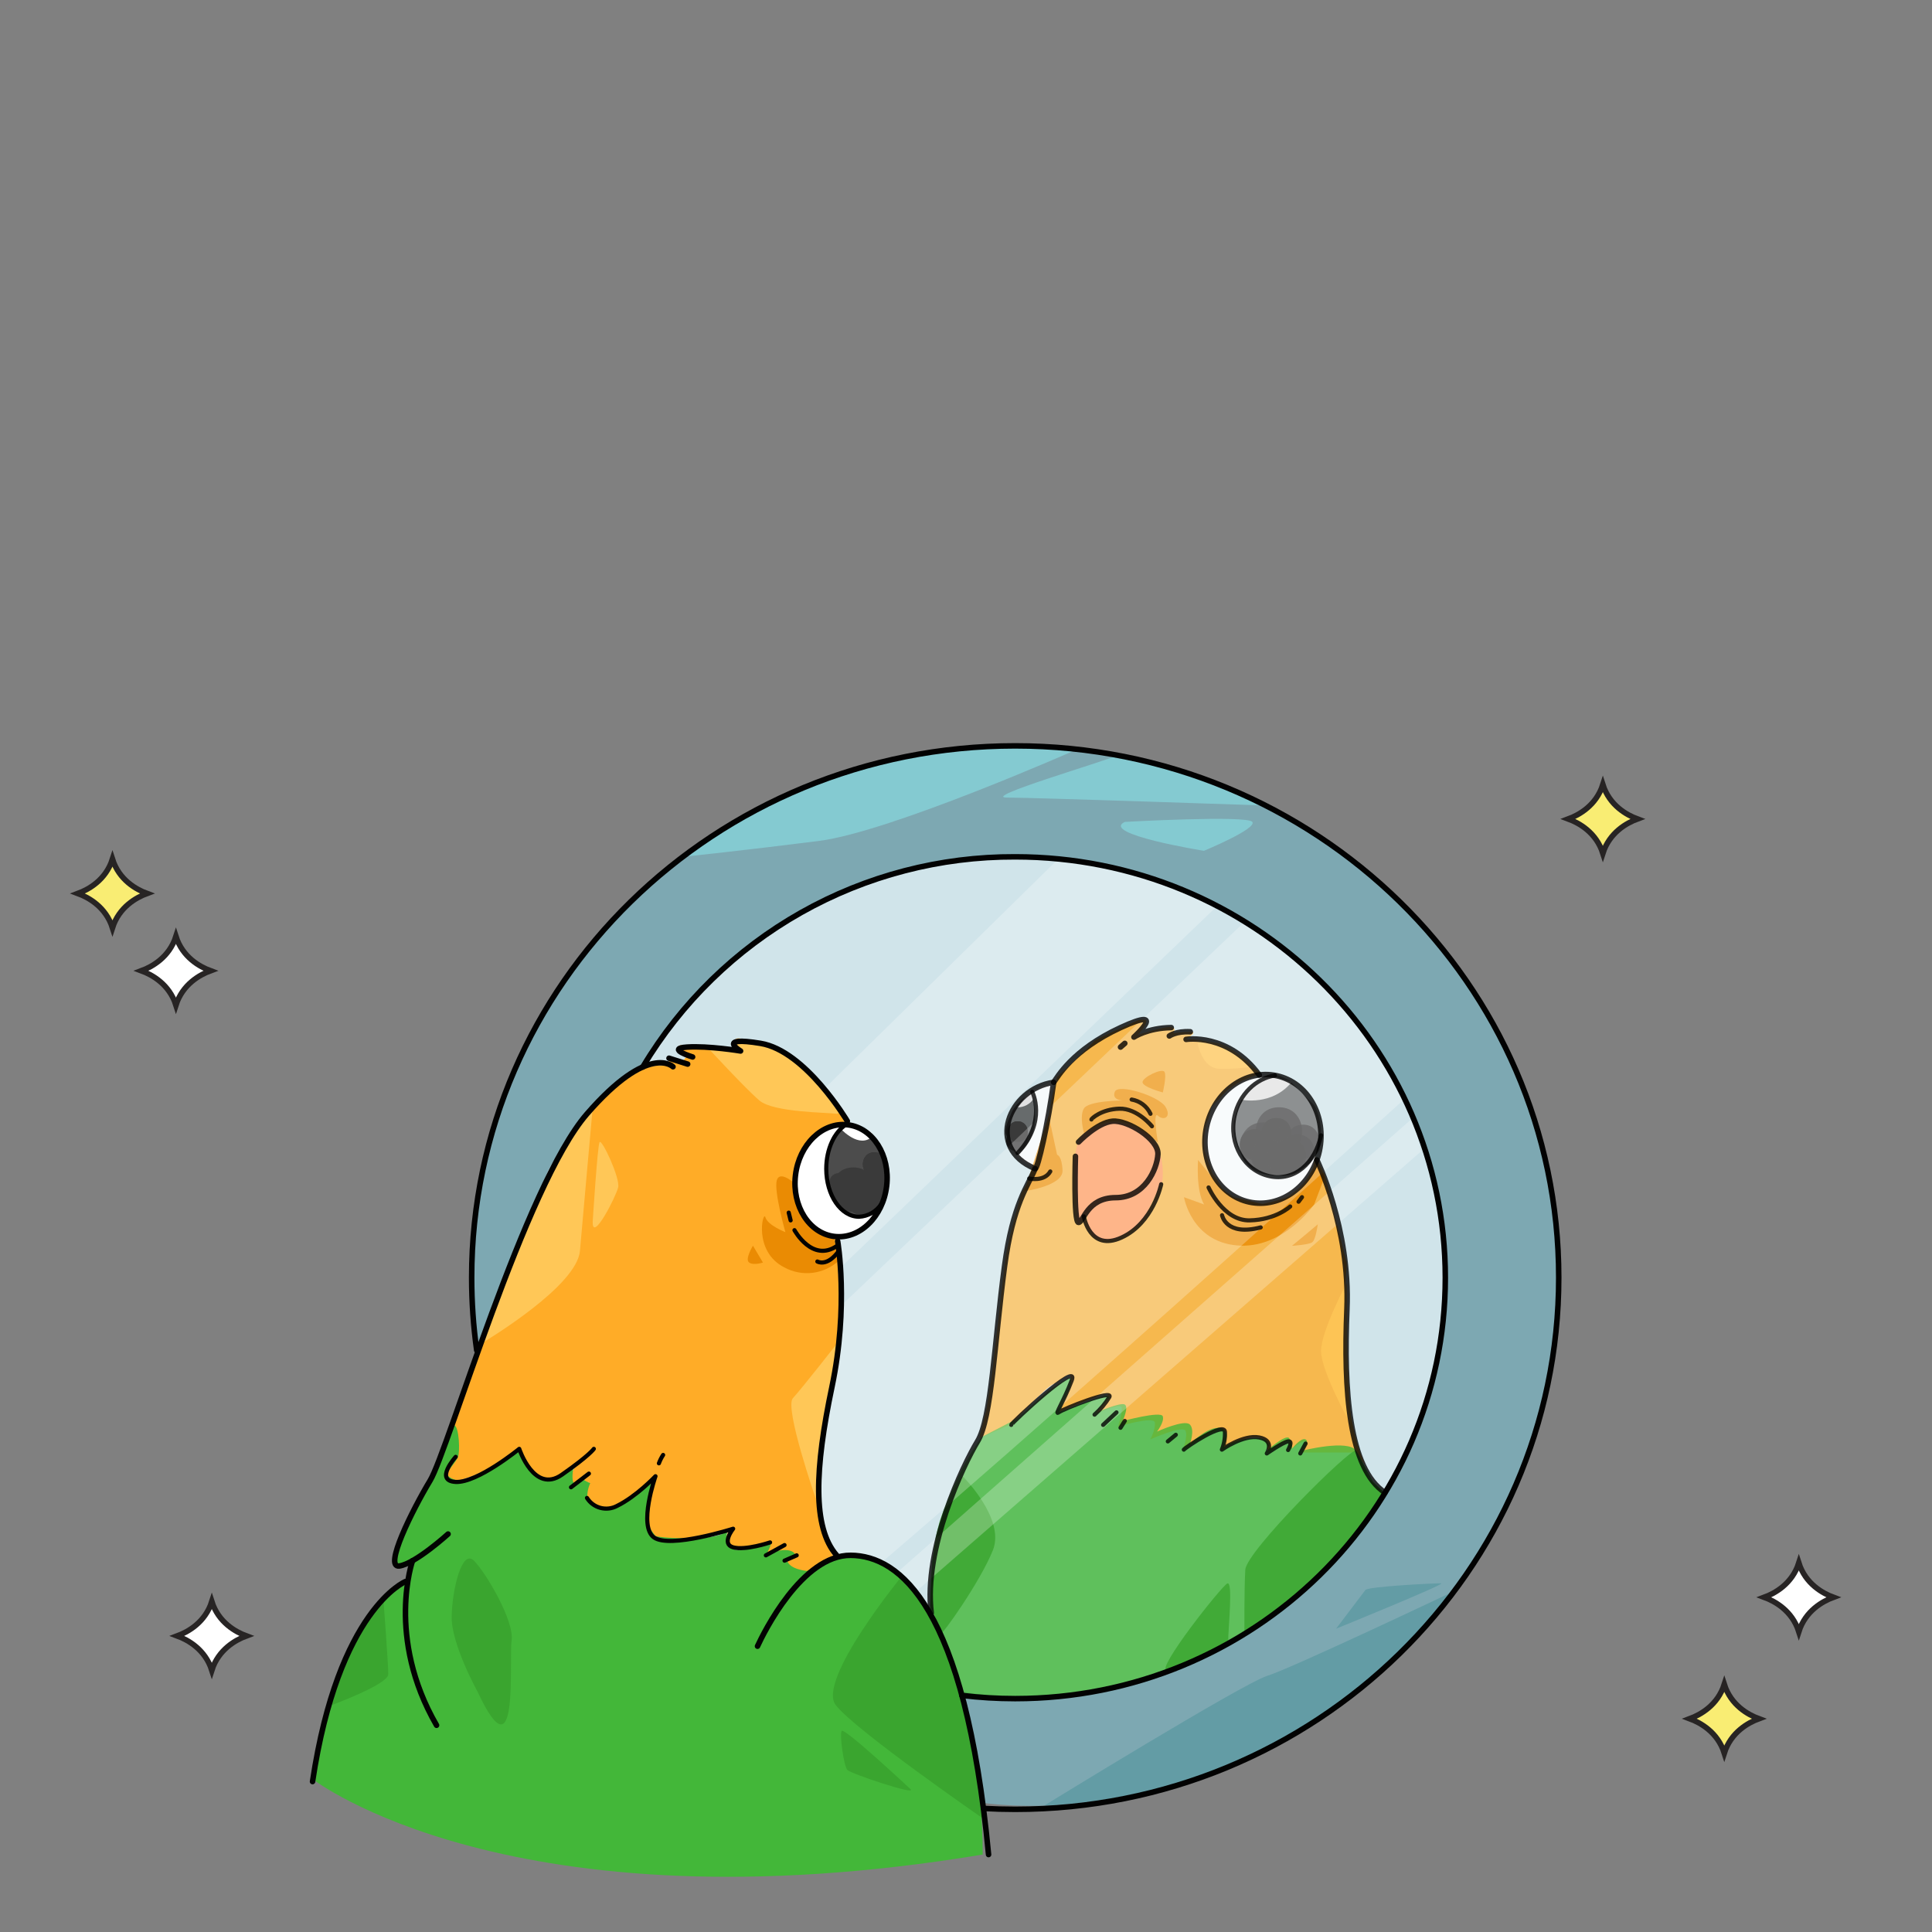 <svg width="700" height="700" viewBox="0 0 700 700" fill="none" xmlns="http://www.w3.org/2000/svg">
<rect x="0" y="0" width="700" height="700" fill="#808080" stroke="none"/>
<g clip-path="url(#clip0_430_12201)">
<path d="M358.102 630.333C457.381 630.333 537.862 556.229 537.862 464.817C537.862 373.405 457.381 299.301 358.102 299.301C258.823 299.301 178.341 373.405 178.341 464.817C178.341 556.229 258.823 630.333 358.102 630.333Z" fill="#D0E4EA"/>
<path d="M234.467 386.572C234.467 386.572 243.913 358.813 290.867 331.127C337.821 303.442 385.383 310.46 401.134 314.39C412.099 317.145 422.878 320.594 433.404 324.718C433.404 324.718 450.57 330.098 479.328 356.544C508.086 382.989 519.431 427.449 519.431 427.449C519.431 427.449 525.451 446.641 522.968 475.356C520.486 504.07 513.92 520.299 503.73 536.318C493.54 552.336 491.119 560.705 459.047 585.91C426.975 611.116 379.822 619.385 347.763 612.641C350.779 624.432 356.042 653.208 356.042 653.208C356.042 653.208 421.663 663.498 481.004 620.576C540.345 577.653 554.358 524.812 554.358 524.812C554.358 524.812 570.195 491.535 562.103 431.168C554.01 370.802 515.037 330.545 484.665 307.794C454.293 285.043 409.35 265.045 338.528 272.36C267.706 279.675 223.098 333.111 215.713 340.55C208.328 347.989 184.92 380.621 176.355 417.679C167.791 454.738 171.8 481.592 171.8 481.592L172.719 489.254L198.61 424.114C198.61 424.114 218.617 387.886 234.467 386.572Z" fill="#7DA8B2"/>
<path d="M378.271 654.249C378.271 654.249 450.26 609.95 459.122 607.198C467.984 604.446 526.332 576.748 526.332 576.748C526.332 576.748 481.662 648.67 378.271 654.249Z" fill="#639CA5"/>
<path d="M484.082 590.114C484.082 590.114 524.234 573.773 522.174 573.673C520.113 573.574 495.687 574.827 494.731 576.066C493.776 577.306 484.082 590.114 484.082 590.114Z" fill="#639CA5"/>
<path d="M247.413 310.447C247.413 310.447 270.921 307.968 296.75 304.682C322.579 301.397 389.516 271.827 389.516 271.827C389.516 271.827 320.345 256.974 247.413 310.447Z" fill="#84CAD1"/>
<path d="M404.534 273.773C399.818 276.03 355.284 288.974 364.816 288.974C374.349 288.974 459.419 291.887 459.419 291.887C459.419 291.887 418.287 274.53 404.485 273.773" fill="#84CAD1"/>
<path d="M407.538 297.789C407.538 297.789 451.948 295.309 453.747 297.789C455.547 300.268 436.209 308.265 436.209 308.265C436.209 308.265 398.44 302.202 407.538 297.789Z" fill="#84CAD1"/>
<path d="M164.34 514.621C164.34 514.621 166.401 525.382 164.34 528.643C162.28 531.904 159.76 534.706 162.777 536.367C165.793 538.028 179.793 530.924 179.793 530.924L187.439 524.924C187.439 524.924 188.37 531.953 193.422 534.842C194.972 535.784 196.771 536.236 198.582 536.139C200.394 536.042 202.134 535.399 203.574 534.297C204.704 533.503 210.128 528.643 210.128 528.643C210.128 528.643 203.301 538.698 206.057 538.847C208.812 538.995 213.367 536.925 213.367 536.925C213.367 536.925 209.917 543.124 215.155 546.001C220.393 548.877 229.639 541.897 229.639 541.897L235.435 537.012C235.435 537.012 231.712 550.65 235.435 555.15C239.159 559.651 253.11 557.159 253.11 557.159L264.107 554.419C264.107 554.419 260.743 559.638 266.453 560.854C272.162 562.069 279.063 559.862 279.063 559.862C279.063 559.862 274.781 564.003 277.549 563.581C280.317 563.16 286.51 562.341 286.51 562.899C286.51 563.457 284.574 564.821 284.301 565.515C284.028 566.21 290.011 570.884 293.982 569.445C297.954 568.007 303.179 563.581 303.179 563.581C303.179 563.581 296.614 553.948 296.676 544.984C296.738 536.02 299.915 510.442 299.915 510.442C299.915 510.442 304.458 486.998 304.57 482.447C304.681 477.897 303.837 451.712 303.837 451.712L303.043 447.993C303.043 447.993 288.595 445.588 287.962 430.809C287.329 416.03 296.651 410.253 296.651 410.253L307.586 406.26C307.586 406.26 296.576 390.477 288.571 384.526C283.443 380.848 277.542 378.388 271.318 377.335C271.318 377.335 265.708 374.645 266.354 377.645L266.999 380.633L254.587 379.394C254.587 379.394 245.154 377.695 245.837 379.394C246.519 381.092 249.138 382.357 249.138 382.357C248.411 383.326 247.606 384.234 246.73 385.072C245.331 384.403 243.878 383.851 242.386 383.423V386.237C238.008 385.69 233.564 386.417 229.59 388.333C223.694 391.482 215.937 398.635 215.937 398.635L206.007 412.832L198.25 429.086L187.799 450.807L168.027 503.958L164.34 514.621Z" fill="#FFAC27"/>
<path opacity="0.8" d="M354.8 521.043L356.042 520.51C359.07 519.27 366.579 515.972 366.914 515.637C367.249 515.303 378.705 502.694 381.61 501.528C384.514 500.363 388.027 496.098 387.965 499.259C387.903 502.421 383.832 511.546 383.832 511.546C383.832 511.546 400.712 504.107 401.332 505.111C401.953 506.116 396.665 512.476 396.665 512.476C396.665 512.476 406.16 507.938 406.433 510.071C406.706 512.203 405.056 516.89 405.056 516.89C405.056 516.89 418.163 512.898 418.436 515.452C418.709 518.006 416.785 521.514 416.785 521.514C416.785 521.514 428.638 516.208 429.544 518.415C430.45 520.622 428.502 525.432 428.502 525.432C428.502 525.432 439.126 518.378 441.398 517.882C441.998 517.724 442.636 517.797 443.185 518.087C443.734 518.376 444.155 518.86 444.364 519.444L442.713 525.234C442.713 525.234 449.924 520.436 455.125 520.696C460.326 520.956 459.134 526.25 459.134 526.25C459.134 526.25 466.668 520.919 467.04 522.246C467.243 523.39 467.243 524.561 467.04 525.705C467.04 525.705 472.862 520.956 472.998 522.469C472.874 523.827 472.399 525.13 471.62 526.25H491.07L494.657 530.664C494.657 530.664 489.407 521.861 487.855 498.615C486.905 485.025 486.942 471.384 487.967 457.8L479.899 425.354L476.585 418.944C476.585 418.944 475.034 430.003 465.725 433.512C456.416 437.021 446.698 436.884 441.683 428.751C436.669 420.618 436.867 409.67 436.867 409.67L438.94 400.991L445.22 394.482L456.627 388.804C456.627 388.804 446.698 379.605 438.828 377.745C430.959 375.885 429.321 376.716 429.321 376.716C429.321 376.716 434.608 373.74 431.207 373.852C427.807 373.963 425.126 374.335 425.126 374.335C425.126 374.335 426.578 372.166 424.046 372.066C421.514 371.967 412.254 374.98 412.254 374.98C412.254 374.98 417.108 369.512 414.675 369.45C412.242 369.388 411.609 370.033 411.609 370.033C411.609 370.033 396.442 376.815 396.479 377.175C396.516 377.534 382.975 390.329 382.975 390.329L381.486 396.144L379.003 409.162C379.003 409.162 374.87 423.965 373.753 426.172C372.636 428.379 370.104 432.148 370.104 432.148C370.104 432.148 365.264 449.258 364.444 455.209C363.625 461.16 359.48 497.561 359.48 497.561L357.407 510.79L354.8 521.043Z" fill="#FFAC27"/>
<path d="M113.365 644.665C113.365 644.665 184.845 700.321 356.042 671.941C356.042 621.791 338.466 587.361 338.466 587.361C338.466 587.361 328.884 570.09 321.003 567.065C316.056 565.209 310.885 564.017 305.625 563.519L297.631 566.693L292.394 569.173C292.394 569.173 286.113 568.689 285.22 565.453C288.323 563.73 288.385 564.077 288.323 563.73C288.26 563.383 287.702 561.25 283.358 561.659C279.014 562.068 277.499 563.519 277.499 563.519C277.499 563.519 280.118 558.907 279.014 558.845C277.451 559.076 275.922 559.492 274.459 560.085C274.459 560.085 266.018 563.804 264.132 559.787C262.245 555.77 264.057 554.344 264.057 554.344C264.057 554.344 262.022 557.184 251.435 557.32C240.847 557.456 237.509 556.564 237.509 556.564L234.703 552.733V546.856L236.255 537.384L229.019 541.388C229.019 541.388 224.898 547.364 219.822 546.596C214.745 545.827 212.933 543.955 212.933 543.955C212.58 541.722 212.9 539.435 213.852 537.384C212.886 537 211.963 536.518 211.096 535.945C211.096 535.945 208.403 538.574 207.708 536.987C207.013 535.4 207.819 531.309 207.819 531.309C207.819 531.309 200.98 536.268 197.579 535.809C194.179 535.35 191.647 531.271 191.374 530.986L187.464 525.469L174.94 533.813C174.94 533.813 168.734 537.049 165.979 536.429C163.224 535.809 161.66 534.569 162.069 533.602C162.479 532.635 165.172 529.672 165.929 527.949C166.686 526.225 166.426 516.989 164.564 516.344C162.702 515.699 162.144 521.75 162.144 521.75L156.757 533.949C155.33 537.198 146.132 555.026 146.132 555.026C146.132 555.026 140.56 566.693 143.588 567.424C146.617 568.156 149.31 565.751 149.31 565.751L147.448 573.537L141.242 575.669C135.714 582.548 130.848 589.933 126.708 597.726C120.142 610.248 119.385 618.518 119.385 618.518L113.365 644.665Z" fill="#43B739"/>
<path opacity="0.8" d="M337.039 585.811C337.225 585.216 336.282 562.564 341.135 549.236C343.878 541.572 347.331 534.179 351.449 527.155C351.722 526.634 355.433 520.782 355.433 520.782L368.54 514.001L379.711 504.082C379.711 504.082 387.592 498.416 387.94 499.309C388.12 500.151 388.12 501.021 387.94 501.863L383.807 511.595C383.807 511.595 398.006 506.289 399.657 505.731C400.065 505.544 400.527 505.508 400.96 505.631C401.392 505.754 401.766 506.027 402.015 506.401L397.249 511.781C397.249 511.781 405.937 507.95 407.513 508.88C409.09 509.81 406.744 514.881 406.744 514.881C406.744 514.881 420.546 511.161 421.278 513.12C422.01 515.079 419.205 518.7 419.205 518.7C419.205 518.7 429.135 514.149 431.096 516.121C433.057 518.092 431.096 523.25 431.096 523.25C431.096 523.25 436.892 517.46 441.025 517.36C441.515 517.284 442.016 517.332 442.483 517.5C442.95 517.667 443.367 517.949 443.696 518.319C444.026 518.689 444.258 519.135 444.37 519.617C444.482 520.1 444.472 520.603 444.339 521.08L443.408 524.365C446.497 522.441 450.015 521.312 453.648 521.08C460.065 520.547 459.755 523.857 459.755 523.857L458.712 525.816C458.712 525.816 465.849 519.456 467.09 521.08C467.843 522.172 468.234 523.473 468.207 524.799C468.207 524.799 471.41 520.708 473.023 521.526C474.637 522.345 472.055 525.556 472.055 525.556C472.055 525.556 488.414 521.427 491.293 525.556C493.276 528.691 494.777 532.106 495.749 535.685L500.813 540.086L500.738 542.479L487.805 560.209C487.805 560.209 465.663 586.766 437.078 599.511C420.3 607.091 402.49 612.146 384.229 614.513L365.772 615.331H351.511C351.511 615.331 348.334 614.525 348.172 613.955C348.011 613.384 343.853 599.635 343.853 599.635L337.039 585.811Z" fill="#43B739"/>
<path d="M307.561 407.029C307.561 407.029 301.293 411.307 300.039 417.642C299.271 422.115 299.458 426.699 300.585 431.094C300.834 431.801 301.827 436.512 304.52 438.161C307.062 439.461 309.749 440.456 312.526 441.124L317.701 439.327C317.701 439.327 313.444 445.526 308.318 447.187C303.192 448.848 298.6 447.262 294.802 444.782C291.004 442.302 288.484 437.132 287.913 430.759C287.342 424.387 290.594 416.192 290.941 415.708C291.289 415.224 297.209 409.509 297.209 409.509C297.209 409.509 303.142 407.513 303.49 407.439C303.837 407.364 307.561 407.029 307.561 407.029Z" fill="white"/>
<path opacity="0.8" d="M367.485 417.915C370.517 415.949 372.911 413.145 374.374 409.843C376.447 404.673 374.721 397.52 374.721 397.52C374.721 397.52 373.381 396.094 373.691 395.536C374.001 394.978 380.58 392.139 380.58 392.139C380.58 392.139 382.354 391.159 381.61 393.205C380.865 395.251 378.854 407.785 378.854 407.785L375.056 422.663L373.306 422.328C373.306 422.328 368.739 419.911 367.485 417.915Z" fill="white"/>
<path opacity="0.8" d="M436.507 417.22C435.578 411.183 437.013 405.019 440.516 400.012C443.702 395.157 448.51 391.59 454.083 389.944H458.365C458.365 389.944 449.465 395.251 448.435 402.343C447.405 409.434 446.275 410.897 448.361 416.266C450.446 421.634 451.327 422.403 455.324 424.56C459.32 426.717 463.093 427.523 466.581 426.036C468.871 425.043 471.101 423.917 473.259 422.663L476.672 417.072L475.803 423.147C475.803 423.147 468.977 436.921 457.322 436.239C445.667 435.557 439.126 425.006 439.126 425.006L436.507 417.22Z" fill="white"/>
<path d="M315.74 440.008C314.088 440.957 312.148 441.277 310.278 440.91C308.408 440.543 306.733 439.514 305.562 438.012C301.107 432.842 299.431 428.651 299.58 422.043C299.729 415.435 301.677 411.666 301.839 411.455C302 411.245 307.263 407.736 307.263 407.736L310.416 408.765L316.485 412.72C317.762 413.93 318.794 415.374 319.526 416.972C320.767 419.613 321.797 422.862 321.636 424.82C321.475 426.779 320.73 431.416 320.73 431.416C320.73 431.416 319.005 438.892 315.74 440.008Z" fill="#4C4C4C"/>
<path opacity="0.8" d="M368.156 418.745C370.086 417.427 371.69 415.687 372.847 413.657C374.004 411.627 374.683 409.36 374.833 407.029C375.267 399.156 373.592 395.871 373.592 395.871C373.592 395.871 368.391 399.045 366.604 402.95C364.817 406.856 363.898 409.769 364.407 410.848C364.916 411.926 368.156 418.745 368.156 418.745Z" fill="#4C4C4C"/>
<path opacity="0.8" d="M463.392 389.647C460.988 389.509 458.606 390.167 456.615 391.519C453.264 393.788 451.513 395.239 449.8 398.45C448.442 400.995 447.516 403.748 447.057 406.595C446.868 409.019 447.129 411.457 447.827 413.786C448.895 417.605 451.96 423.073 455.274 424.56C457.854 425.521 460.589 426 463.342 425.974C465.843 426.198 468.357 425.708 470.59 424.56C473.532 422.713 477.951 417.444 478.124 416.477C478.298 415.51 478.596 409.137 478.596 409.137C478.596 409.137 477.901 401.971 475.716 399.95C473.532 397.929 467.239 391.47 467.239 391.47L463.392 389.647Z" fill="#4C4C4C"/>
<path opacity="0.8" d="M402.301 406.595C401.68 406.967 393.401 407.835 390.993 413.104C388.585 418.373 389.516 426.494 389.516 426.494C389.516 426.494 390.1 443.405 390.509 443.467C390.919 443.529 393.823 439.748 393.823 439.748C393.823 439.748 393.687 443.814 394.642 445.401C395.598 446.988 396.305 449.53 402.027 449.257C407.749 448.984 414.576 441.397 414.576 441.397L421.129 427.932C421.129 427.932 422.643 418.398 416.984 412.199C411.324 406 402.301 406.595 402.301 406.595Z" fill="#FF9566"/>
<g opacity="0.8">
<path d="M454.604 420.295C461.79 420.295 461.803 409.137 454.604 409.137C447.405 409.137 447.405 420.295 454.604 420.295Z" fill="#3A3A3A"/>
</g>
<g opacity="0.8">
<path d="M454.604 420.295C461.79 420.295 461.803 409.137 454.604 409.137C447.405 409.137 447.405 420.295 454.604 420.295Z" fill="#3A3A3A"/>
</g>
<g opacity="0.8">
<path d="M462.46 416.266C469.647 416.266 469.659 405.107 462.46 405.107C455.262 405.107 455.262 416.266 462.46 416.266Z" fill="#3A3A3A"/>
</g>
<g opacity="0.8">
<path d="M462.46 416.266C469.647 416.266 469.659 405.107 462.46 405.107C455.262 405.107 455.262 416.266 462.46 416.266Z" fill="#3A3A3A"/>
</g>
<g opacity="0.8">
<path d="M462.46 416.266C469.647 416.266 469.659 405.107 462.46 405.107C455.262 405.107 455.262 416.266 462.46 416.266Z" fill="#3A3A3A"/>
</g>
<g opacity="0.8">
<path d="M463.391 418.535C474.562 418.535 474.562 401.177 463.391 401.177C452.221 401.177 452.221 418.535 463.391 418.535Z" fill="#3A3A3A"/>
</g>
<g opacity="0.8">
<path d="M457.707 424.015C468.877 424.015 468.877 406.657 457.707 406.657C446.536 406.657 446.536 424.015 457.707 424.015Z" fill="#3A3A3A"/>
</g>
<g opacity="0.8">
<path d="M472.08 419.874C480.073 419.874 480.085 407.476 472.08 407.476C464.074 407.476 464.087 419.874 472.08 419.874Z" fill="#3A3A3A"/>
</g>
<g opacity="0.8">
<path d="M467.227 425.044C475.207 425.044 475.22 412.646 467.227 412.646C459.233 412.646 459.221 425.044 467.227 425.044Z" fill="#3A3A3A"/>
</g>
<g opacity="0.8">
<path d="M466.184 425.763C474.177 425.763 474.19 413.365 466.184 413.365C458.179 413.365 458.191 425.763 466.184 425.763Z" fill="#3A3A3A"/>
</g>
<g opacity="0.8">
<path d="M467.016 413.6C465.835 413.296 464.597 413.296 463.416 413.6C463.359 413.588 463.3 413.588 463.243 413.6C462.969 413.687 462.597 413.86 462.423 413.935C462.25 414.009 461.865 414.145 461.604 414.282C460.255 415.159 459.247 416.472 458.75 418.001C458.49 418.803 458.451 419.659 458.638 420.481C458.676 421.302 458.933 422.098 459.383 422.787L460.35 424.027C461.105 424.786 462.047 425.334 463.081 425.614L464.732 425.837C465.835 425.84 466.919 425.549 467.872 424.994H467.947L466.47 425.614H466.705L465.067 425.837H465.278L463.627 425.614H463.714C464.516 425.875 465.374 425.914 466.197 425.725C467.02 425.691 467.817 425.434 468.505 424.981C469.211 424.61 469.809 424.064 470.243 423.395C470.786 422.797 471.17 422.072 471.36 421.287L471.583 419.638C471.582 418.535 471.287 417.452 470.727 416.501L469.759 415.261C469.004 414.502 468.062 413.954 467.028 413.674L467.016 413.6Z" fill="#3A3A3A"/>
</g>
<g opacity="0.8">
<path d="M465.7 414.195C465.438 414.064 465.169 413.948 464.893 413.848C464.634 413.723 464.369 413.612 464.099 413.513C463.769 413.431 463.433 413.377 463.093 413.352C462.769 413.293 462.442 413.256 462.113 413.241C461.503 413.268 460.896 413.351 460.301 413.489C459.513 413.666 458.785 414.046 458.191 414.592C457.236 415.354 456.52 416.373 456.126 417.529C455.732 418.684 455.678 419.928 455.969 421.114L456.59 422.589C457.127 423.507 457.892 424.271 458.811 424.808L460.301 425.44C461.381 425.738 462.522 425.738 463.602 425.44H463.677L462.026 425.651H462.274L460.624 425.44C460.698 425.429 460.773 425.429 460.847 425.44L459.37 424.808H459.444C460.132 425.261 460.93 425.518 461.753 425.552C462.576 425.726 463.431 425.687 464.235 425.44C465.022 425.254 465.748 424.87 466.345 424.325C467.018 423.892 467.57 423.295 467.946 422.589L468.567 421.101C468.863 420.026 468.863 418.891 468.567 417.816L467.946 416.328C467.405 415.408 466.636 414.644 465.712 414.109L465.7 414.195Z" fill="#3A3A3A"/>
</g>
<g opacity="0.8">
<path d="M459.879 425.453C467.86 425.453 467.885 413.055 459.879 413.055C451.873 413.055 451.873 425.453 459.879 425.453Z" fill="#3A3A3A"/>
</g>
<g opacity="0.8">
<path d="M459.469 425.354C459.946 425.362 460.423 425.395 460.897 425.453L459.246 425.23L459.879 425.341C460.681 425.601 461.539 425.639 462.361 425.453C463.163 425.377 463.94 425.129 464.638 424.727C465.336 424.325 465.94 423.778 466.407 423.122C466.952 422.526 467.332 421.8 467.512 421.014C467.731 420.215 467.789 419.381 467.682 418.559C467.575 417.738 467.307 416.946 466.891 416.229C466.491 415.532 465.955 414.922 465.316 414.435C464.676 413.947 463.946 413.592 463.168 413.389C461.942 413.133 460.696 412.988 459.444 412.956C457.801 412.971 456.227 413.619 455.051 414.766C454.473 415.314 454.045 416.001 453.81 416.762C453.416 417.496 453.232 418.323 453.276 419.155C453.279 420.799 453.93 422.375 455.088 423.544C456.275 424.673 457.842 425.318 459.482 425.354H459.469Z" fill="#3A3A3A"/>
</g>
<g opacity="0.8">
<path d="M466.904 425.614C469.672 424.779 472.241 423.386 474.45 421.522C475.61 420.361 476.262 418.787 476.262 417.146C476.252 415.503 475.602 413.929 474.45 412.757C473.873 412.182 473.188 411.726 472.434 411.415C471.68 411.104 470.872 410.945 470.056 410.947C468.433 411.036 466.887 411.674 465.675 412.757L465.427 412.968L466.668 411.988C465.729 412.699 464.709 413.295 463.627 413.761L465.104 413.141C464.608 413.34 464.099 413.513 463.59 413.662C462.804 413.878 462.069 414.248 461.426 414.748C460.783 415.248 460.245 415.87 459.843 416.578C459.441 417.286 459.182 418.066 459.082 418.874C458.981 419.682 459.041 420.502 459.258 421.287C459.475 422.072 459.845 422.806 460.345 423.448C460.846 424.09 461.469 424.628 462.178 425.029C462.887 425.431 463.668 425.69 464.477 425.79C465.285 425.89 466.106 425.83 466.891 425.614H466.904Z" fill="#3A3A3A"/>
</g>
<g opacity="0.8">
<path d="M368.726 413.712C373.517 413.712 373.517 406.273 368.726 406.273C363.936 406.273 363.923 413.712 368.726 413.712Z" fill="#3A3A3A"/>
</g>
<g opacity="0.8">
<path d="M368.726 413.712C373.517 413.712 373.517 406.273 368.726 406.273C363.936 406.273 363.923 413.712 368.726 413.712Z" fill="#3A3A3A"/>
</g>
<g opacity="0.8">
<path d="M364.99 409.992C364.99 410.24 364.99 410.488 364.99 410.736C364.99 410.984 364.99 411.058 364.99 411.22C364.99 411.381 364.99 411.542 364.99 411.22C364.99 410.897 364.99 410.885 364.99 411.22L364.916 411.579C364.916 411.864 364.779 412.137 364.693 412.41C364.563 412.881 364.527 413.373 364.588 413.859C364.648 414.344 364.804 414.812 365.046 415.237C365.288 415.662 365.612 416.035 365.998 416.335C366.385 416.635 366.827 416.856 367.299 416.985C368.251 417.224 369.259 417.086 370.112 416.601C370.965 416.116 371.598 415.321 371.879 414.381C372.307 412.963 372.495 411.484 372.438 410.005C372.438 409.018 372.045 408.072 371.347 407.375C370.649 406.677 369.701 406.285 368.714 406.285C367.726 406.285 366.779 406.677 366.081 407.375C365.383 408.072 364.99 409.018 364.99 410.005V409.992Z" fill="#3A3A3A"/>
</g>
<path d="M304.011 432.483C308.802 432.483 308.802 425.044 304.011 425.044C299.22 425.044 299.208 432.483 304.011 432.483Z" fill="#3A3A3A"/>
<path d="M309.175 439.091C319.563 439.091 319.576 422.973 309.175 422.973C298.773 422.973 298.773 439.091 309.175 439.091Z" fill="#3A3A3A"/>
<path d="M316.832 426.185C322.418 426.185 322.43 417.506 316.832 417.506C311.235 417.506 311.235 426.185 316.832 426.185Z" fill="#3A3A3A"/>
<path d="M316.832 426.185C322.418 426.185 322.43 417.506 316.832 417.506C311.235 417.506 311.235 426.185 316.832 426.185Z" fill="#3A3A3A"/>
<path d="M316.832 426.185C322.418 426.185 322.43 417.506 316.832 417.506C311.235 417.506 311.235 426.185 316.832 426.185Z" fill="#3A3A3A"/>
<path d="M312.948 425.44C312.594 427.574 312.482 429.741 312.613 431.9C312.613 431.9 312.451 432.619 312.377 432.569C311.955 432.235 313.841 432.073 313.73 432.123C314.218 432.255 314.168 432.181 313.581 431.9L313.121 431.565C312.65 431.243 312.215 430.871 311.756 430.536C309.857 429.16 306.916 430.214 305.811 432.098C305.255 433.099 305.108 434.275 305.399 435.381C305.69 436.488 306.398 437.439 307.375 438.037C308.789 439.29 310.496 440.169 312.339 440.591C313.451 440.771 314.59 440.692 315.666 440.361C316.742 440.03 317.728 439.455 318.545 438.682C319.954 437.306 320.874 435.508 321.164 433.561C321.499 431.64 321.065 429.644 321.4 427.747C321.675 426.636 321.513 425.463 320.947 424.468C320.382 423.474 319.455 422.735 318.359 422.403C316.274 421.833 313.394 423.122 313.022 425.44H312.948Z" fill="#3A3A3A"/>
<path d="M304.011 408.344C304.011 408.344 310.217 415.646 315.182 412.472C320.146 409.298 305.215 406.682 304.011 408.344Z" fill="white"/>
<path opacity="0.8" d="M449.8 398.45C449.8 398.45 460.971 400.842 468.108 391.916C465.463 391.471 462.898 390.635 460.499 389.436C460.499 389.436 451.104 393.54 449.8 398.45Z" fill="white"/>
<path opacity="0.8" d="M368.503 401.227C369.722 401.247 370.926 400.955 372 400.377C373.073 399.8 373.98 398.957 374.634 397.929C374.312 395.09 373.195 395.449 372.76 395.809C372.326 396.169 368.503 401.227 368.503 401.227Z" fill="white"/>
<path d="M326.861 570.933C326.861 570.933 295.918 608.71 302.77 617.736C309.621 626.762 356.823 659.332 356.823 659.332C356.823 659.332 348.098 592.072 326.861 570.933Z" fill="#3AA52F"/>
<path d="M329.865 648.211C329.865 648.211 305.761 625.683 304.942 627.134C304.123 628.585 305.761 639.941 307.002 641.293C308.244 642.644 332.658 650.802 329.865 648.211Z" fill="#3AA52F"/>
<path d="M120.279 617.736C120.279 617.736 140.684 610.297 140.684 606.578C140.684 602.858 138.896 579.166 138.896 579.166C138.896 579.166 122.351 598.098 120.279 617.736Z" fill="#3AA52F"/>
<path d="M172.955 612.777C172.955 612.777 163.447 595.618 163.646 585.699C163.844 575.781 167.369 561.114 171.713 565.453C176.058 569.793 186.409 587.361 185.366 594.378C184.324 601.396 188.271 645.632 172.955 612.777Z" fill="#3AA52F"/>
<path opacity="0.8" d="M348.793 534.867C348.793 534.867 364.308 550.228 359.753 561.659C355.198 573.09 340.936 593.138 340.936 591.7C340.936 590.262 337.039 581.782 337.039 581.782C337.039 581.782 337.771 566.271 337.858 565.453C337.945 564.635 341.755 542.727 348.793 534.867Z" fill="#3AA52F"/>
<path opacity="0.8" d="M491.318 525.568C489.531 524.328 451.6 561.944 451.191 568.763C450.781 575.582 450.868 591.774 450.868 591.774C450.868 591.774 481.513 570.97 494.309 552.1C500.826 542.529 501.31 540.83 501.31 540.83L497.45 536.838L492.621 528.023L491.318 525.568Z" fill="#3AA52F"/>
<path opacity="0.8" d="M444.985 594.899C444.985 590.039 446.846 572.681 444.674 573.723C442.502 574.764 418.61 605.016 422.718 605.226C426.826 605.437 438.568 598.519 438.568 598.519L444.985 594.899Z" fill="#3AA52F"/>
<path d="M288.385 429.172C288.385 429.172 282.601 423.717 281.459 427.635C280.317 431.553 284.562 446.43 284.562 446.43C284.562 446.43 278.145 443.951 277.326 441.062C276.506 438.173 272.671 453.46 284.251 459.238C287.381 460.929 290.962 461.599 294.492 461.155C298.023 460.71 301.325 459.173 303.937 456.758L301.827 447.67C298.415 447.359 295.26 445.726 293.039 443.12C291.046 440.563 289.475 437.704 288.385 434.652V429.172Z" fill="#EA8B03"/>
<path opacity="0.8" d="M442.775 431.032L434.087 420.283C434.087 420.283 433.218 431.317 436.272 436.4L428.986 433.76C428.986 433.76 431.629 449.877 448.299 451.253C464.968 452.63 476.151 436.376 476.151 436.376L479.874 426.569L477.218 421.064C477.218 421.064 472.725 430.982 469.138 432.768C465.551 434.553 457.409 436.214 457.409 436.214L447.082 433.735L442.775 431.032Z" fill="#EA8B03"/>
<path opacity="0.8" d="M468.108 451.39C469.883 449.989 477.466 443.591 477.466 443.591C477.466 443.591 476.709 449.158 475.468 450.088C474.227 451.018 468.108 451.39 468.108 451.39Z" fill="#EA8B03"/>
<path d="M276.432 457.44L272.808 451.34C272.808 451.34 269.767 456.3 271.43 457.44C273.093 458.581 276.432 457.44 276.432 457.44Z" fill="#EA8B03"/>
<path opacity="0.8" d="M371.134 431.553C371.829 431.553 385.172 429.544 384.973 424.114C384.775 418.683 383 418.398 383 418.398L379.959 404.252L371.134 431.553Z" fill="#EA8B03"/>
<path opacity="0.8" d="M392.793 410.687C393.289 410.265 398.999 405.566 405.329 406.211C411.659 406.856 419.553 413.984 419.553 413.984C419.553 413.984 417.48 402.355 419.553 404.252C421.625 406.149 424.604 404.797 422.234 400.966C419.863 397.135 405.167 392.486 403.926 395.548C402.685 398.611 406.768 398.735 406.768 398.735C406.768 398.735 394.357 398.735 392.681 401.685C391.006 404.636 392.793 410.687 392.793 410.687Z" fill="#EA8B03"/>
<path opacity="0.8" d="M421.315 395.809C421.315 395.809 413.955 393.875 413.955 392.09C413.955 390.304 421.092 386.858 421.923 388.37C422.755 389.883 421.315 395.809 421.315 395.809Z" fill="#EA8B03"/>
<path opacity="0.8" d="M433.764 376.74C433.764 377.211 435.005 387.192 442.093 387.266C445.995 387.346 449.896 387.068 453.747 386.436C453.747 386.436 446.139 378.389 440.256 377.757C438.07 377.575 435.901 377.235 433.764 376.74Z" fill="#FFC757"/>
<path d="M303.279 403.558C299.977 403.037 280.317 403.124 275.153 398.735C269.99 394.346 256.387 379.53 256.387 379.53L266.465 380.857C266.465 380.857 267.57 376.653 267.905 376.79C268.24 376.926 273.59 377.447 277.512 378.464C281.434 379.48 287.851 383.931 287.851 383.931L292.182 388.432L299.369 396.292C299.369 396.292 303.85 400.644 304.011 401.103C304.172 401.561 304.868 402.962 304.868 402.962L303.279 403.558Z" fill="#FFC757"/>
<path d="M174.519 486.737C177.1 485.076 209.023 465.945 210.128 453.188C211.233 440.43 214.758 401.239 214.758 401.239C214.758 401.239 201.266 417.543 193.422 437.194C185.577 456.845 174.519 485.981 174.519 485.981" fill="#FFC757"/>
<path d="M214.745 442.711C214.745 442.711 216.458 415.299 217.227 413.848C217.997 412.397 224.736 426.866 223.979 430.176C223.222 433.487 214.571 450.423 214.745 442.711Z" fill="#FFC757"/>
<path d="M295.571 543C295.571 543 284.115 509.996 287.28 506.587C290.445 503.177 304.011 485.845 304.011 485.845L300.387 507.318L296.663 524.812L295.571 543Z" fill="#FFC757"/>
<path opacity="0.8" d="M489.469 516.269C489.469 516.269 478.695 496.953 478.646 489.613C478.596 482.274 487.967 464.817 487.967 464.817C487.967 464.817 488.116 481.666 488.116 487.344C488.116 493.023 489.469 516.269 489.469 516.269Z" fill="#FFC757"/>
<path opacity="0.25" d="M298.575 394.557L384.216 310.447L422.184 319.969L441.757 327.544L304.532 459.288L304.88 472.926L450.868 334.066C450.868 334.066 490.139 355.279 508.558 398.474C378.234 516.332 319.29 566.21 319.29 566.21L325.074 569.718L511.996 404.946L514.851 417.208L331.702 576.81C331.702 576.81 322.331 564.003 312.401 563.383C302.472 562.763 301.938 564.548 301.938 564.548C301.938 564.548 295.732 552.596 296.973 538.933C298.215 525.271 300.436 507.38 300.436 507.38C300.436 507.38 305.177 483.824 304.892 481.48C304.607 479.137 303.043 448.005 303.043 448.005C303.043 448.005 309.596 449.803 315.455 442.228C319.168 437.634 321.362 432.002 321.735 426.11C321.509 423.019 320.788 419.984 319.6 417.121C318.533 414.642 313.394 408.157 313.394 408.157L305.947 406.918C305.947 406.918 303.651 400.594 301.516 398.499C300.339 397.392 299.353 396.097 298.599 394.668" fill="white"/>
<path d="M172.719 489.217C171.501 480.496 170.891 471.701 170.894 462.895C170.894 356.494 259.018 270.24 367.82 270.24C476.623 270.24 564.759 356.494 564.759 462.895C564.759 569.296 476.635 655.551 367.82 655.551C363.964 655.551 360.129 655.443 356.315 655.228" stroke="#020202" stroke-width="2" stroke-linecap="round" stroke-linejoin="round"/>
<path d="M232.879 386.597C246.808 363.286 266.579 344.003 290.242 330.65C313.905 317.296 340.643 310.333 367.82 310.447C453.896 310.447 523.663 378.637 523.663 462.945C523.663 547.253 453.896 615.443 367.82 615.443C361.361 615.444 354.907 615.055 348.495 614.277" stroke="#020202" stroke-width="2" stroke-linecap="round" stroke-linejoin="round"/>
<path opacity="0.8" d="M478.026 417.059C480.766 404.417 473.842 392.19 462.56 389.75C451.278 387.309 439.911 395.578 437.17 408.22C434.429 420.862 441.353 433.088 452.635 435.529C463.917 437.969 475.285 429.7 478.026 417.059Z" stroke="#020202" stroke-width="2" stroke-linecap="round" stroke-linejoin="round"/>
<path opacity="0.8" d="M478.646 411.356C476.473 421.398 469.076 428.131 459.928 426.147C450.781 424.163 445.121 414.43 447.293 404.388C449.006 396.503 455.026 390.75 461.964 389.646" stroke="#020202" stroke-width="1.5" stroke-linecap="round" stroke-linejoin="round"/>
<path opacity="0.8" d="M375.056 423.419C375.962 423.791 379.823 406.62 381.759 392.151C365.475 394.494 356.848 415.98 375.056 423.419Z" stroke="#020202" stroke-width="2" stroke-linecap="round" stroke-linejoin="round"/>
<path opacity="0.8" d="M374.001 395.598C374.001 395.598 379.463 406.26 368.789 417.691" stroke="#020202" stroke-width="1.5" stroke-linecap="round" stroke-linejoin="round"/>
<path opacity="0.8" d="M381.759 392.151C383.137 390.366 388.374 380.447 406.024 372.314C423.674 364.181 410.852 375.761 410.852 375.761C410.852 375.761 415.68 372.45 424.368 372.314" stroke="#020202" stroke-width="2" stroke-linecap="round" stroke-linejoin="round"/>
<path opacity="0.8" d="M423.674 375.352C423.674 375.352 426.019 373.554 431.257 373.827" stroke="#020202" stroke-width="2" stroke-linecap="round" stroke-linejoin="round"/>
<path opacity="0.8" d="M429.743 376.591C429.743 376.591 444.972 374.112 456.255 389.485" stroke="#020202" stroke-width="2" stroke-linecap="round" stroke-linejoin="round"/>
<path opacity="0.8" d="M389.653 418.969C389.653 418.969 388.921 443.021 390.782 442.922C392.644 442.823 393.786 433.933 404.237 433.933C414.687 433.933 419.23 423.705 419.54 418.225C419.851 412.745 408.606 405.727 403.057 406.236C397.509 406.744 390.782 413.786 390.782 413.786" stroke="#020202" stroke-width="2" stroke-linecap="round" stroke-linejoin="round"/>
<path opacity="0.8" d="M392.681 440.702C392.681 440.702 394.816 453.658 406.334 448.389C417.853 443.12 420.719 429.073 420.719 429.073" stroke="#020202" stroke-width="1.5" stroke-linecap="round" stroke-linejoin="round"/>
<path opacity="0.8" d="M395.437 405.615C395.437 405.306 399.061 401.896 405.577 401.698C412.093 401.499 417.368 408.07 417.368 408.07" stroke="#020202" stroke-width="1.5" stroke-linecap="round" stroke-linejoin="round"/>
<path opacity="0.8" d="M407.538 378.03L405.987 379.381" stroke="#020202" stroke-width="2" stroke-linecap="round" stroke-linejoin="round"/>
<path opacity="0.8" d="M366.38 516.269C366.38 515.649 391.204 492.514 388.3 500.152C385.396 507.789 381.895 512.971 383.546 511.732C385.197 510.492 403.405 503.251 401.953 506.152C400.485 508.537 398.675 510.692 396.578 512.55" stroke="#020202" stroke-width="1.5" stroke-linecap="round" stroke-linejoin="round"/>
<path opacity="0.8" d="M399.681 516.269L404.522 511.731" stroke="#020202" stroke-width="1.5" stroke-linecap="round" stroke-linejoin="round"/>
<path opacity="0.8" d="M405.987 517.311L407.538 514.831" stroke="#020202" stroke-width="1.5" stroke-linecap="round" stroke-linejoin="round"/>
<path opacity="0.8" d="M428.924 525.233C429.333 524.539 443.818 514.757 443.818 518.885C443.904 521.056 443.528 523.22 442.713 525.233C442.713 525.233 450.434 519.716 456.23 520.82C462.026 521.923 458.985 526.61 458.985 526.61C458.985 526.61 464.769 522.555 466.705 522.245C468.642 521.935 466.705 525.37 466.705 525.37" stroke="#020202" stroke-width="1.5" stroke-linecap="round" stroke-linejoin="round"/>
<path opacity="0.8" d="M473.048 523.026L471.112 526.609" stroke="#020202" stroke-width="1.5" stroke-linecap="round" stroke-linejoin="round"/>
<path opacity="0.8" d="M423.127 522.245L426.019 519.853" stroke="#020202" stroke-width="1.5" stroke-linecap="round" stroke-linejoin="round"/>
<path opacity="0.8" d="M375.056 423.419C372.574 429.507 367.001 435.966 363.96 458.829C360.236 486.687 359.343 513.74 354.167 522.246C348.991 530.751 334.519 561.114 337.411 584.46" stroke="#020202" stroke-width="2" stroke-linecap="round" stroke-linejoin="round"/>
<path opacity="0.8" d="M477.131 420.283C477.131 420.283 489.258 444.98 488.016 474.326C486.775 503.673 488.712 532.238 501.806 540.793" stroke="#020202" stroke-width="2" stroke-linecap="round" stroke-linejoin="round"/>
<path d="M321.247 429.725C322.577 418.553 316.261 408.619 307.139 407.535C298.018 406.452 289.546 414.63 288.216 425.802C286.887 436.973 293.203 446.908 302.324 447.991C311.446 449.074 319.918 440.896 321.247 429.725Z" stroke="#020202" stroke-width="2" stroke-linecap="round" stroke-linejoin="round"/>
<path d="M319.278 436.276C318.395 437.617 317.207 438.731 315.812 439.526C314.416 440.321 312.852 440.775 311.247 440.851C304.694 440.851 299.369 433.053 299.369 423.494C299.369 416.278 302.36 410.091 306.618 407.376" stroke="#020202" stroke-width="1.5" stroke-linecap="round" stroke-linejoin="round"/>
<path d="M303.49 449.654C303.49 449.654 307.623 473.024 301.417 502.569C295.211 532.114 294.293 553.402 303.13 563.519" stroke="#020202" stroke-width="2" stroke-linecap="round" stroke-linejoin="round"/>
<path d="M165.098 527.85C165.098 527.85 157.241 536.528 165.098 536.937C172.955 537.346 188.134 524.948 188.134 524.948C188.134 524.948 193.509 541.351 203.575 534.321C213.641 527.292 215.155 524.948 215.155 524.948" stroke="#020202" stroke-width="1.5" stroke-linecap="round" stroke-linejoin="round"/>
<path d="M206.888 538.871L213.367 533.912" stroke="#020202" stroke-width="1.5" stroke-linecap="round" stroke-linejoin="round"/>
<path d="M212.672 542.727C213.779 544.504 215.523 545.792 217.548 546.329C219.573 546.866 221.727 546.611 223.57 545.616C230.608 542.169 237.496 534.867 237.496 534.867C237.496 534.867 231.153 552.918 236.95 557.047C242.746 561.176 265.634 553.886 265.634 553.886C265.634 553.886 261.215 559.39 265.634 560.63C270.052 561.87 279.014 558.845 279.014 558.845" stroke="#020202" stroke-width="1.5" stroke-linecap="round" stroke-linejoin="round"/>
<path d="M277.487 563.531L284.251 559.812" stroke="#020202" stroke-width="1.5" stroke-linecap="round" stroke-linejoin="round"/>
<path d="M284.251 565.453L288.658 563.531" stroke="#020202" stroke-width="1.5" stroke-linecap="round" stroke-linejoin="round"/>
<path d="M238.737 530.192C239.128 529.125 239.641 528.106 240.264 527.155" stroke="#020202" stroke-width="1.5" stroke-linecap="round" stroke-linejoin="round"/>
<path d="M307.002 406.211C307.002 406.211 291.91 380.72 275.563 378.029C259.217 375.339 268.327 380.794 268.327 380.794C268.327 380.794 256.734 378.86 248.878 379.381C241.021 379.902 250.95 382.964 250.95 382.964" stroke="#020202" stroke-width="2" stroke-linecap="round" stroke-linejoin="round"/>
<path d="M249.151 385.543L242.399 383.411" stroke="#020202" stroke-width="2" stroke-linecap="round" stroke-linejoin="round"/>
<path d="M243.838 386.51C243.838 386.51 235.15 377.695 212.672 403.582C190.195 429.469 162.342 525.642 155.863 536.392C149.384 547.141 138.896 568.205 144.693 567.387C150.489 566.569 162.342 555.807 162.342 555.807" stroke="#020202" stroke-width="2" stroke-linecap="round" stroke-linejoin="round"/>
<path d="M274.459 596.449C276.668 591.626 290.594 563.383 308.244 563.519C325.893 563.655 349.625 581.844 358.176 671.941" stroke="#020202" stroke-width="2" stroke-linecap="round" stroke-linejoin="round"/>
<path d="M149.484 565.453C149.484 565.453 139.728 593.138 158.172 625.101" stroke="#020202" stroke-width="2" stroke-linecap="round" stroke-linejoin="round"/>
<path d="M146.915 573.028C146.915 573.028 122.624 582.947 113.241 645.496" stroke="#020202" stroke-width="2" stroke-linecap="round" stroke-linejoin="round"/>
<path opacity="0.8" d="M437.885 430.238C437.885 430.238 443.259 442.364 452.779 442.165C462.299 441.967 467.463 437.132 467.463 437.132" stroke="#020202" stroke-width="1.5" stroke-linecap="round" stroke-linejoin="round"/>
<path opacity="0.8" d="M372.897 427.002C372.897 427.002 378.37 428.242 380.542 424.436" stroke="#020202" stroke-width="1.5" stroke-linecap="round" stroke-linejoin="round"/>
<path d="M287.851 445.711C287.851 445.711 294.305 457.614 303.279 451.39" stroke="#020202" stroke-width="1.5" stroke-linecap="round" stroke-linejoin="round"/>
<path d="M296.142 457.068C296.142 457.068 299.63 459.201 303.974 453.188" stroke="#020202" stroke-width="1.5" stroke-linecap="round" stroke-linejoin="round"/>
<path opacity="0.8" d="M442.775 440.306C442.775 440.306 444.153 448.017 456.776 444.707" stroke="#020202" stroke-width="1.5" stroke-linecap="round" stroke-linejoin="round"/>
<path opacity="0.8" d="M410.021 398.387C411.493 398.631 412.884 399.229 414.073 400.13C415.263 401.031 416.215 402.207 416.847 403.557" stroke="#020202" stroke-width="1.5" stroke-linecap="round" stroke-linejoin="round"/>
<path opacity="0.8" d="M470.491 435.408L471.732 433.759" stroke="#020202" stroke-width="1.5" stroke-linecap="round" stroke-linejoin="round"/>
<path d="M286.461 442.165L285.766 439.363" stroke="#020202" stroke-width="1.5" stroke-linecap="round" stroke-linejoin="round"/>
</g>
<path d="M40.745 336.172C43.172 328.59 49.397 325.164 53.277 323.726C49.398 322.29 43.172 318.879 40.744 311.28C38.317 318.862 32.092 322.288 28.212 323.726C32.091 325.163 38.317 328.573 40.745 336.172Z" fill="#F9ED73" stroke="#272424" stroke-width="2"/>
<path d="M63.745 364.172C66.172 356.59 72.397 353.164 76.277 351.726C72.398 350.29 66.172 346.879 63.744 339.28C61.317 346.862 55.092 350.288 51.212 351.726C55.091 353.163 61.317 356.573 63.745 364.172Z" fill="white" stroke="#272424" stroke-width="2"/>
<path d="M580.745 309.172C583.172 301.59 589.397 298.164 593.277 296.726C589.398 295.29 583.172 291.879 580.744 284.28C578.317 291.862 572.092 295.288 568.212 296.726C572.091 298.163 578.317 301.573 580.745 309.172Z" fill="#F9ED73" stroke="#272424" stroke-width="2"/>
<path d="M624.745 635.172C627.172 627.59 633.397 624.164 637.277 622.726C633.398 621.29 627.172 617.879 624.744 610.28C622.317 617.862 616.092 621.288 612.212 622.726C616.091 624.163 622.317 627.573 624.745 635.172Z" fill="#F9ED73" stroke="#272424" stroke-width="2"/>
<path d="M76.745 605.172C79.172 597.59 85.397 594.164 89.277 592.726C85.398 591.29 79.172 587.879 76.744 580.28C74.317 587.862 68.092 591.288 64.212 592.726C68.091 594.163 74.317 597.573 76.745 605.172Z" fill="white" stroke="#272424" stroke-width="2"/>
<path d="M651.745 591.172C654.172 583.59 660.397 580.164 664.277 578.726C660.398 577.29 654.172 573.879 651.744 566.28C649.317 573.862 643.092 577.288 639.212 578.726C643.091 580.163 649.317 583.573 651.745 591.172Z" fill="white" stroke="#272424" stroke-width="2"/>
<defs>
<clipPath id="clip0_430_12201">
<rect width="454" height="411" fill="white" transform="translate(112 269)"/>
</clipPath>
</defs>
</svg>
